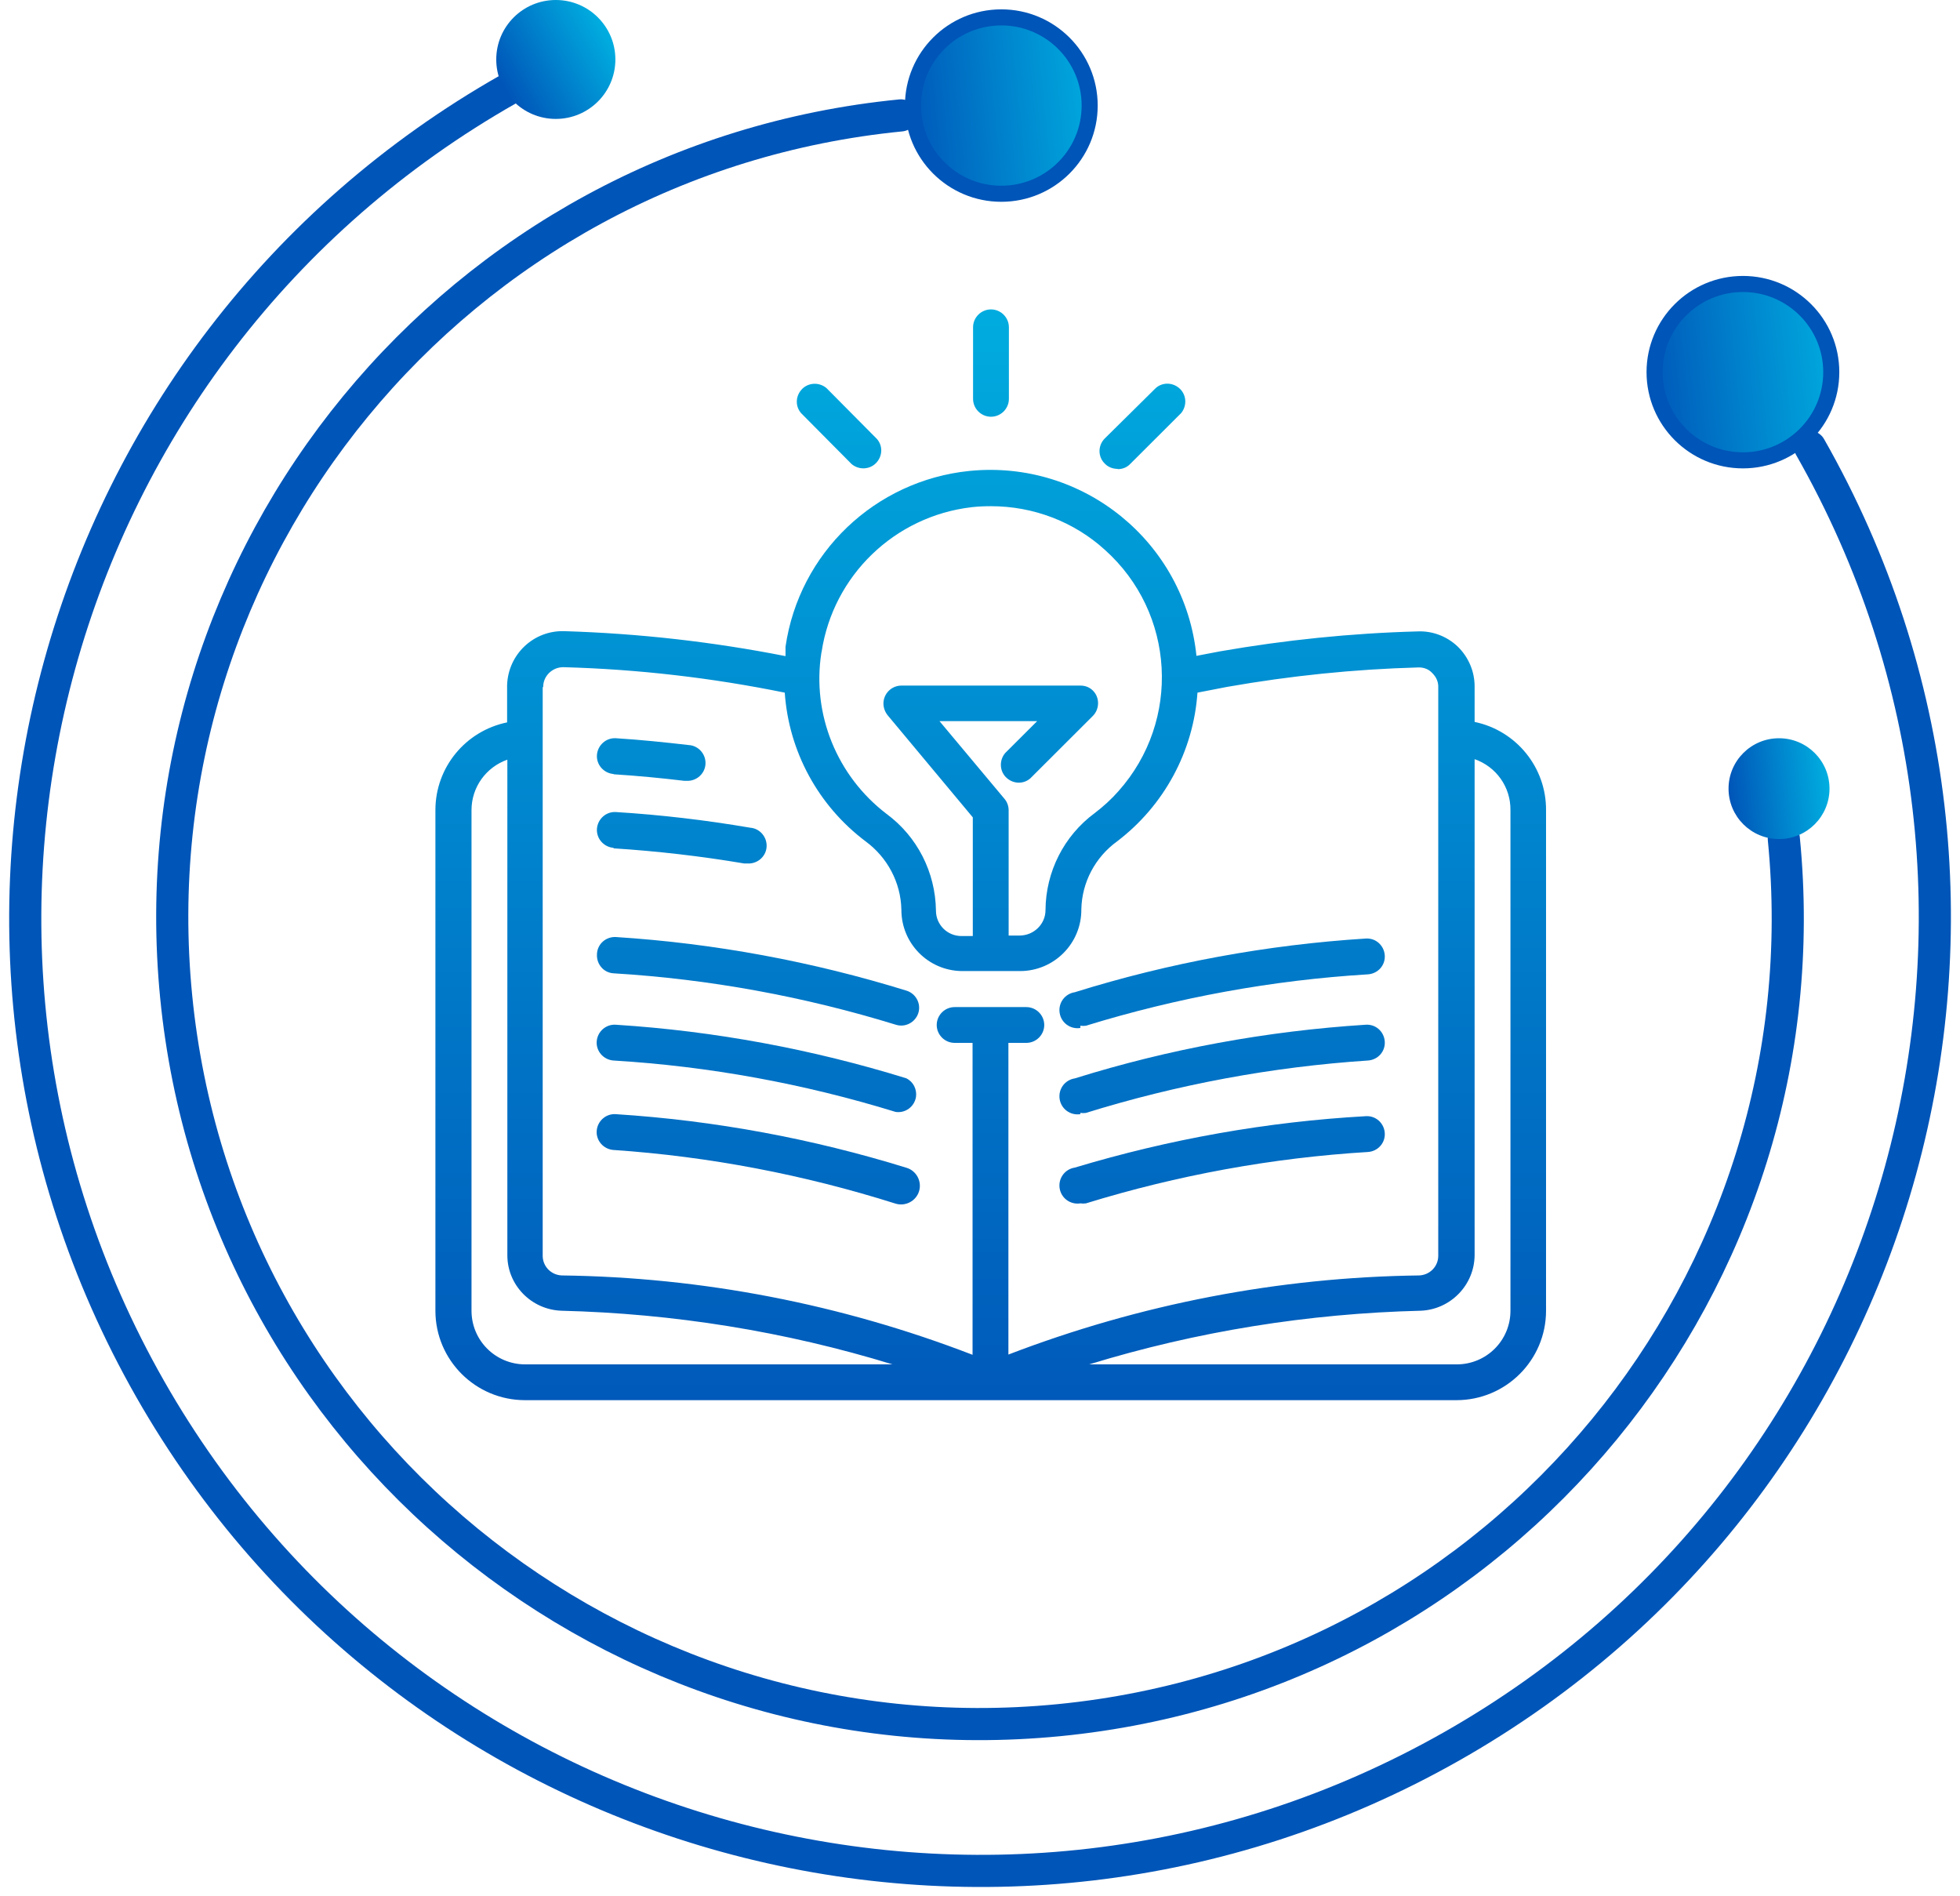 <?xml version="1.0" encoding="UTF-8"?> <svg xmlns="http://www.w3.org/2000/svg" width="122" height="118" viewBox="0 0 122 118" fill="none"><g clip-path="url(#clip0_12109_9275)"><path d="M31.642 5.551C3.11 21.734 -6.866 57.941 9.332 86.418C25.547 114.895 61.824 124.868 90.356 108.685C118.889 92.502 128.881 56.295 112.667 27.818" stroke="#0055B8" stroke-width="2" stroke-linecap="round"></path><path d="M34.597 7.401C36.644 7.401 38.304 5.745 38.304 3.701C38.304 1.657 36.644 0 34.597 0C32.549 0 30.889 1.657 30.889 3.701C30.889 5.745 32.549 7.401 34.597 7.401Z" fill="url(#paint0_linear_12109_9275)"></path><path d="M56.075 7.182C28.438 9.894 8.249 34.451 10.967 62.034C13.685 89.617 38.289 109.767 65.926 107.054C93.562 104.341 113.752 79.785 111.034 52.202" stroke="#0055B8" stroke-width="2" stroke-linecap="round"></path><path d="M62.327 12.059C65.364 12.059 67.826 9.602 67.826 6.57C67.826 3.539 65.364 1.082 62.327 1.082C59.29 1.082 56.828 3.539 56.828 6.57C56.828 9.602 59.29 12.059 62.327 12.059Z" fill="url(#paint1_linear_12109_9275)" stroke="#0055B8"></path><path d="M108.488 28.65C111.525 28.65 113.987 26.192 113.987 23.161C113.987 20.13 111.525 17.673 108.488 17.673C105.451 17.673 102.989 20.13 102.989 23.161C102.989 26.192 105.451 28.65 108.488 28.65Z" fill="url(#paint2_linear_12109_9275)" stroke="#0055B8"></path><path d="M110.735 52.218C112.471 52.218 113.877 50.814 113.877 49.081C113.877 47.349 112.471 45.945 110.735 45.945C109 45.945 107.593 47.349 107.593 49.081C107.593 50.814 109 52.218 110.735 52.218Z" fill="url(#paint3_linear_12109_9275)"></path><path d="M91.787 44.942V42.715C91.787 41.79 91.41 40.896 90.734 40.238C90.059 39.595 89.147 39.25 88.22 39.297C84.104 39.407 80.003 39.83 75.95 40.535L74.473 40.818C73.75 33.746 67.434 28.602 60.348 29.308C54.472 29.904 49.743 34.404 48.894 40.253V40.834C44.354 39.94 39.766 39.422 35.131 39.281C33.214 39.218 31.628 40.724 31.565 42.637C31.565 42.668 31.565 42.7 31.565 42.731V44.958C28.972 45.491 27.102 47.764 27.102 50.415V81.573C27.102 84.646 29.601 87.14 32.68 87.14H90.656C93.735 87.14 96.233 84.646 96.233 81.573V50.415C96.249 47.764 94.379 45.459 91.771 44.926L91.787 44.942ZM51.141 40.567C51.864 35.816 55.682 32.13 60.474 31.566C60.882 31.519 61.291 31.503 61.684 31.503C64.307 31.503 66.837 32.46 68.769 34.216C73.153 38.136 73.53 44.848 69.618 49.239C69.178 49.74 68.675 50.195 68.141 50.603C66.224 52.014 65.093 54.257 65.077 56.64C65.077 57.502 64.37 58.208 63.49 58.224H62.783V50.43C62.783 50.164 62.689 49.913 62.532 49.725L58.478 44.879H64.559L62.563 46.871C62.171 47.341 62.218 48.047 62.689 48.439C63.113 48.8 63.726 48.8 64.135 48.439L68.031 44.55C68.455 44.111 68.455 43.405 68.031 42.982C67.827 42.778 67.56 42.668 67.261 42.668H56.106C55.493 42.668 54.99 43.17 54.99 43.782C54.99 44.048 55.085 44.299 55.242 44.503L60.552 50.869V58.255H59.845C58.965 58.255 58.258 57.55 58.258 56.671C58.227 54.288 57.096 52.061 55.179 50.65C52.1 48.298 50.528 44.456 51.126 40.63L51.141 40.567ZM33.811 42.747C33.811 42.072 34.377 41.523 35.053 41.523C35.053 41.523 35.068 41.523 35.084 41.523C39.703 41.649 44.307 42.182 48.847 43.107C49.099 46.777 50.937 50.148 53.875 52.359C55.242 53.363 56.075 54.931 56.106 56.624C56.106 58.71 57.771 60.404 59.861 60.435H63.49C65.612 60.435 67.324 58.71 67.308 56.593C67.34 54.915 68.172 53.347 69.539 52.359C72.462 50.132 74.284 46.761 74.536 43.107L76.39 42.747C80.317 42.057 84.277 41.649 88.267 41.539C88.613 41.523 88.943 41.649 89.163 41.9C89.399 42.135 89.54 42.449 89.524 42.778V78.154C89.524 78.813 89.006 79.346 88.346 79.377C79.595 79.487 70.938 81.165 62.768 84.301V64.904H63.883C64.496 64.904 64.999 64.402 64.999 63.791C64.999 63.179 64.496 62.677 63.883 62.677H59.421C58.808 62.677 58.306 63.179 58.306 63.791C58.306 64.402 58.808 64.904 59.421 64.904H60.537V84.317C52.367 81.165 43.71 79.487 34.958 79.377C34.298 79.346 33.78 78.813 33.78 78.154V42.778L33.811 42.747ZM29.349 81.573V50.415C29.349 49.003 30.245 47.749 31.58 47.278V78.123C31.58 79.973 33.057 81.495 34.927 81.573C41.919 81.745 48.863 82.859 55.556 84.913H32.696C30.842 84.913 29.349 83.423 29.349 81.573ZM94.018 81.573C94.018 83.423 92.525 84.913 90.671 84.913H67.795C74.489 82.859 81.433 81.745 88.44 81.573C90.294 81.495 91.771 79.973 91.787 78.123V47.247C93.138 47.718 94.034 48.988 94.018 50.415V81.573Z" fill="url(#paint4_linear_12109_9275)"></path><path d="M38.194 48.187C39.671 48.281 41.148 48.422 42.594 48.595H42.735C43.348 48.626 43.882 48.156 43.913 47.544C43.945 46.933 43.474 46.399 42.861 46.368C41.384 46.196 39.844 46.039 38.352 45.945C37.739 45.898 37.205 46.368 37.157 46.98C37.11 47.591 37.582 48.124 38.194 48.171V48.187Z" fill="url(#paint5_linear_12109_9275)"></path><path d="M38.194 52.797C40.913 52.97 43.631 53.284 46.317 53.738H46.506C47.119 53.785 47.669 53.331 47.716 52.719C47.763 52.108 47.307 51.559 46.694 51.512C43.929 51.041 41.148 50.712 38.352 50.539C37.739 50.492 37.205 50.963 37.157 51.574C37.11 52.186 37.582 52.719 38.194 52.766V52.797Z" fill="url(#paint6_linear_12109_9275)"></path><path d="M37.158 59.399C37.126 60.011 37.582 60.544 38.195 60.575C44.165 60.936 50.057 62.018 55.76 63.774C56.342 63.962 56.97 63.633 57.159 63.053C57.347 62.472 57.017 61.845 56.436 61.657C50.56 59.838 44.479 58.709 38.336 58.317C37.723 58.286 37.189 58.74 37.158 59.368C37.158 59.368 37.158 59.399 37.158 59.415V59.399Z" fill="url(#paint7_linear_12109_9275)"></path><path d="M56.436 67.115C50.56 65.296 44.479 64.167 38.336 63.775C37.723 63.728 37.189 64.198 37.142 64.81C37.095 65.421 37.566 65.954 38.179 66.001C44.149 66.362 50.041 67.444 55.744 69.2C56.357 69.294 56.923 68.871 57.017 68.26C57.08 67.789 56.844 67.319 56.42 67.115H56.436Z" fill="url(#paint8_linear_12109_9275)"></path><path d="M56.436 72.681C50.56 70.862 44.479 69.733 38.336 69.341C37.723 69.294 37.189 69.764 37.142 70.376C37.095 70.988 37.566 71.521 38.179 71.568C44.149 71.975 50.041 73.105 55.744 74.908C56.357 75.096 57.017 74.751 57.206 74.139C57.394 73.528 57.048 72.869 56.436 72.681Z" fill="url(#paint9_linear_12109_9275)"></path><path d="M67.261 63.837C67.371 63.853 67.481 63.853 67.591 63.837C73.295 62.081 79.202 60.999 85.157 60.638C85.77 60.591 86.241 60.074 86.194 59.446C86.147 58.835 85.628 58.364 85 58.411C78.857 58.803 72.776 59.917 66.9 61.752C66.287 61.846 65.863 62.41 65.957 63.037C66.052 63.649 66.617 64.072 67.246 63.978V63.837H67.261Z" fill="url(#paint10_linear_12109_9275)"></path><path d="M67.261 69.263C67.371 69.279 67.481 69.279 67.591 69.263C73.295 67.491 79.202 66.394 85.157 66.001C85.77 65.954 86.241 65.437 86.194 64.81C86.147 64.198 85.628 63.728 85 63.775C78.857 64.167 72.776 65.28 66.9 67.115C66.287 67.209 65.863 67.773 65.957 68.401C66.052 69.012 66.617 69.436 67.246 69.341V69.263H67.261Z" fill="url(#paint11_linear_12109_9275)"></path><path d="M67.261 74.893C67.371 74.908 67.481 74.908 67.591 74.893C73.295 73.136 79.202 72.055 85.157 71.694C85.77 71.647 86.241 71.129 86.194 70.502C86.147 69.891 85.628 69.42 85 69.467C78.857 69.812 72.792 70.894 66.9 72.666C66.287 72.76 65.863 73.325 65.957 73.952C66.052 74.564 66.617 74.987 67.246 74.893H67.261Z" fill="url(#paint12_linear_12109_9275)"></path><path d="M61.684 25.936C62.297 25.936 62.799 25.434 62.799 24.823V20.369C62.799 19.758 62.297 19.256 61.684 19.256C61.071 19.256 60.568 19.758 60.568 20.369V24.823C60.568 25.434 61.071 25.936 61.684 25.936Z" fill="url(#paint13_linear_12109_9275)"></path><path d="M69.571 29.198C69.869 29.198 70.152 29.088 70.356 28.868L73.514 25.716C73.907 25.246 73.86 24.541 73.389 24.148C72.964 23.788 72.352 23.788 71.943 24.148L68.769 27.285C68.329 27.724 68.329 28.429 68.769 28.853C68.974 29.072 69.272 29.182 69.571 29.182V29.198Z" fill="url(#paint14_linear_12109_9275)"></path><path d="M53.011 28.884C53.482 29.276 54.189 29.229 54.582 28.759C54.944 28.335 54.944 27.724 54.582 27.316L51.44 24.149C50.968 23.757 50.261 23.804 49.869 24.274C49.507 24.698 49.507 25.309 49.869 25.717L53.011 28.884Z" fill="url(#paint15_linear_12109_9275)"></path></g><defs><linearGradient id="paint0_linear_12109_9275" x1="37.803" y1="1.84" x2="31.348" y2="5.515" gradientUnits="userSpaceOnUse"><stop stop-color="#00AEE0"></stop><stop offset="1" stop-color="#0055B8"></stop></linearGradient><linearGradient id="paint1_linear_12109_9275" x1="68.572" y1="5.884" x2="56.064" y2="7.12" gradientUnits="userSpaceOnUse"><stop stop-color="#00AEE0"></stop><stop offset="1" stop-color="#0055B8"></stop></linearGradient><linearGradient id="paint2_linear_12109_9275" x1="114.739" y1="22.485" x2="102.23" y2="23.72" gradientUnits="userSpaceOnUse"><stop stop-color="#00AEE0"></stop><stop offset="1" stop-color="#0055B8"></stop></linearGradient><linearGradient id="paint3_linear_12109_9275" x1="113.858" y1="48.72" x2="107.604" y2="49.338" gradientUnits="userSpaceOnUse"><stop stop-color="#00AEE0"></stop><stop offset="1" stop-color="#0055B8"></stop></linearGradient><linearGradient id="paint4_linear_12109_9275" x1="61.684" y1="17.406" x2="61.684" y2="90.684" gradientUnits="userSpaceOnUse"><stop stop-color="#00AEE0"></stop><stop offset="1" stop-color="#0055B8"></stop></linearGradient><linearGradient id="paint5_linear_12109_9275" x1="40.535" y1="17.405" x2="40.535" y2="90.683" gradientUnits="userSpaceOnUse"><stop stop-color="#00AEE0"></stop><stop offset="1" stop-color="#0055B8"></stop></linearGradient><linearGradient id="paint6_linear_12109_9275" x1="42.437" y1="17.405" x2="42.437" y2="90.683" gradientUnits="userSpaceOnUse"><stop stop-color="#00AEE0"></stop><stop offset="1" stop-color="#0055B8"></stop></linearGradient><linearGradient id="paint7_linear_12109_9275" x1="47.182" y1="17.405" x2="47.182" y2="90.683" gradientUnits="userSpaceOnUse"><stop stop-color="#00AEE0"></stop><stop offset="1" stop-color="#0055B8"></stop></linearGradient><linearGradient id="paint8_linear_12109_9275" x1="47.103" y1="17.406" x2="47.103" y2="90.683" gradientUnits="userSpaceOnUse"><stop stop-color="#00AEE0"></stop><stop offset="1" stop-color="#0055B8"></stop></linearGradient><linearGradient id="paint9_linear_12109_9275" x1="47.213" y1="17.405" x2="47.213" y2="90.683" gradientUnits="userSpaceOnUse"><stop stop-color="#00AEE0"></stop><stop offset="1" stop-color="#0055B8"></stop></linearGradient><linearGradient id="paint10_linear_12109_9275" x1="76.091" y1="17.405" x2="76.091" y2="90.683" gradientUnits="userSpaceOnUse"><stop stop-color="#00AEE0"></stop><stop offset="1" stop-color="#0055B8"></stop></linearGradient><linearGradient id="paint11_linear_12109_9275" x1="76.091" y1="17.406" x2="76.091" y2="90.683" gradientUnits="userSpaceOnUse"><stop stop-color="#00AEE0"></stop><stop offset="1" stop-color="#0055B8"></stop></linearGradient><linearGradient id="paint12_linear_12109_9275" x1="76.091" y1="17.406" x2="76.091" y2="90.684" gradientUnits="userSpaceOnUse"><stop stop-color="#00AEE0"></stop><stop offset="1" stop-color="#0055B8"></stop></linearGradient><linearGradient id="paint13_linear_12109_9275" x1="61.684" y1="17.405" x2="61.684" y2="90.683" gradientUnits="userSpaceOnUse"><stop stop-color="#00AEE0"></stop><stop offset="1" stop-color="#0055B8"></stop></linearGradient><linearGradient id="paint14_linear_12109_9275" x1="71.11" y1="17.406" x2="71.11" y2="90.683" gradientUnits="userSpaceOnUse"><stop stop-color="#00AEE0"></stop><stop offset="1" stop-color="#0055B8"></stop></linearGradient><linearGradient id="paint15_linear_12109_9275" x1="52.225" y1="17.406" x2="52.225" y2="90.683" gradientUnits="userSpaceOnUse"><stop stop-color="#00AEE0"></stop><stop offset="1" stop-color="#0055B8"></stop></linearGradient><clipPath id="clip0_12109_9275"><rect width="122" height="118" fill="white"></rect></clipPath></defs></svg> 